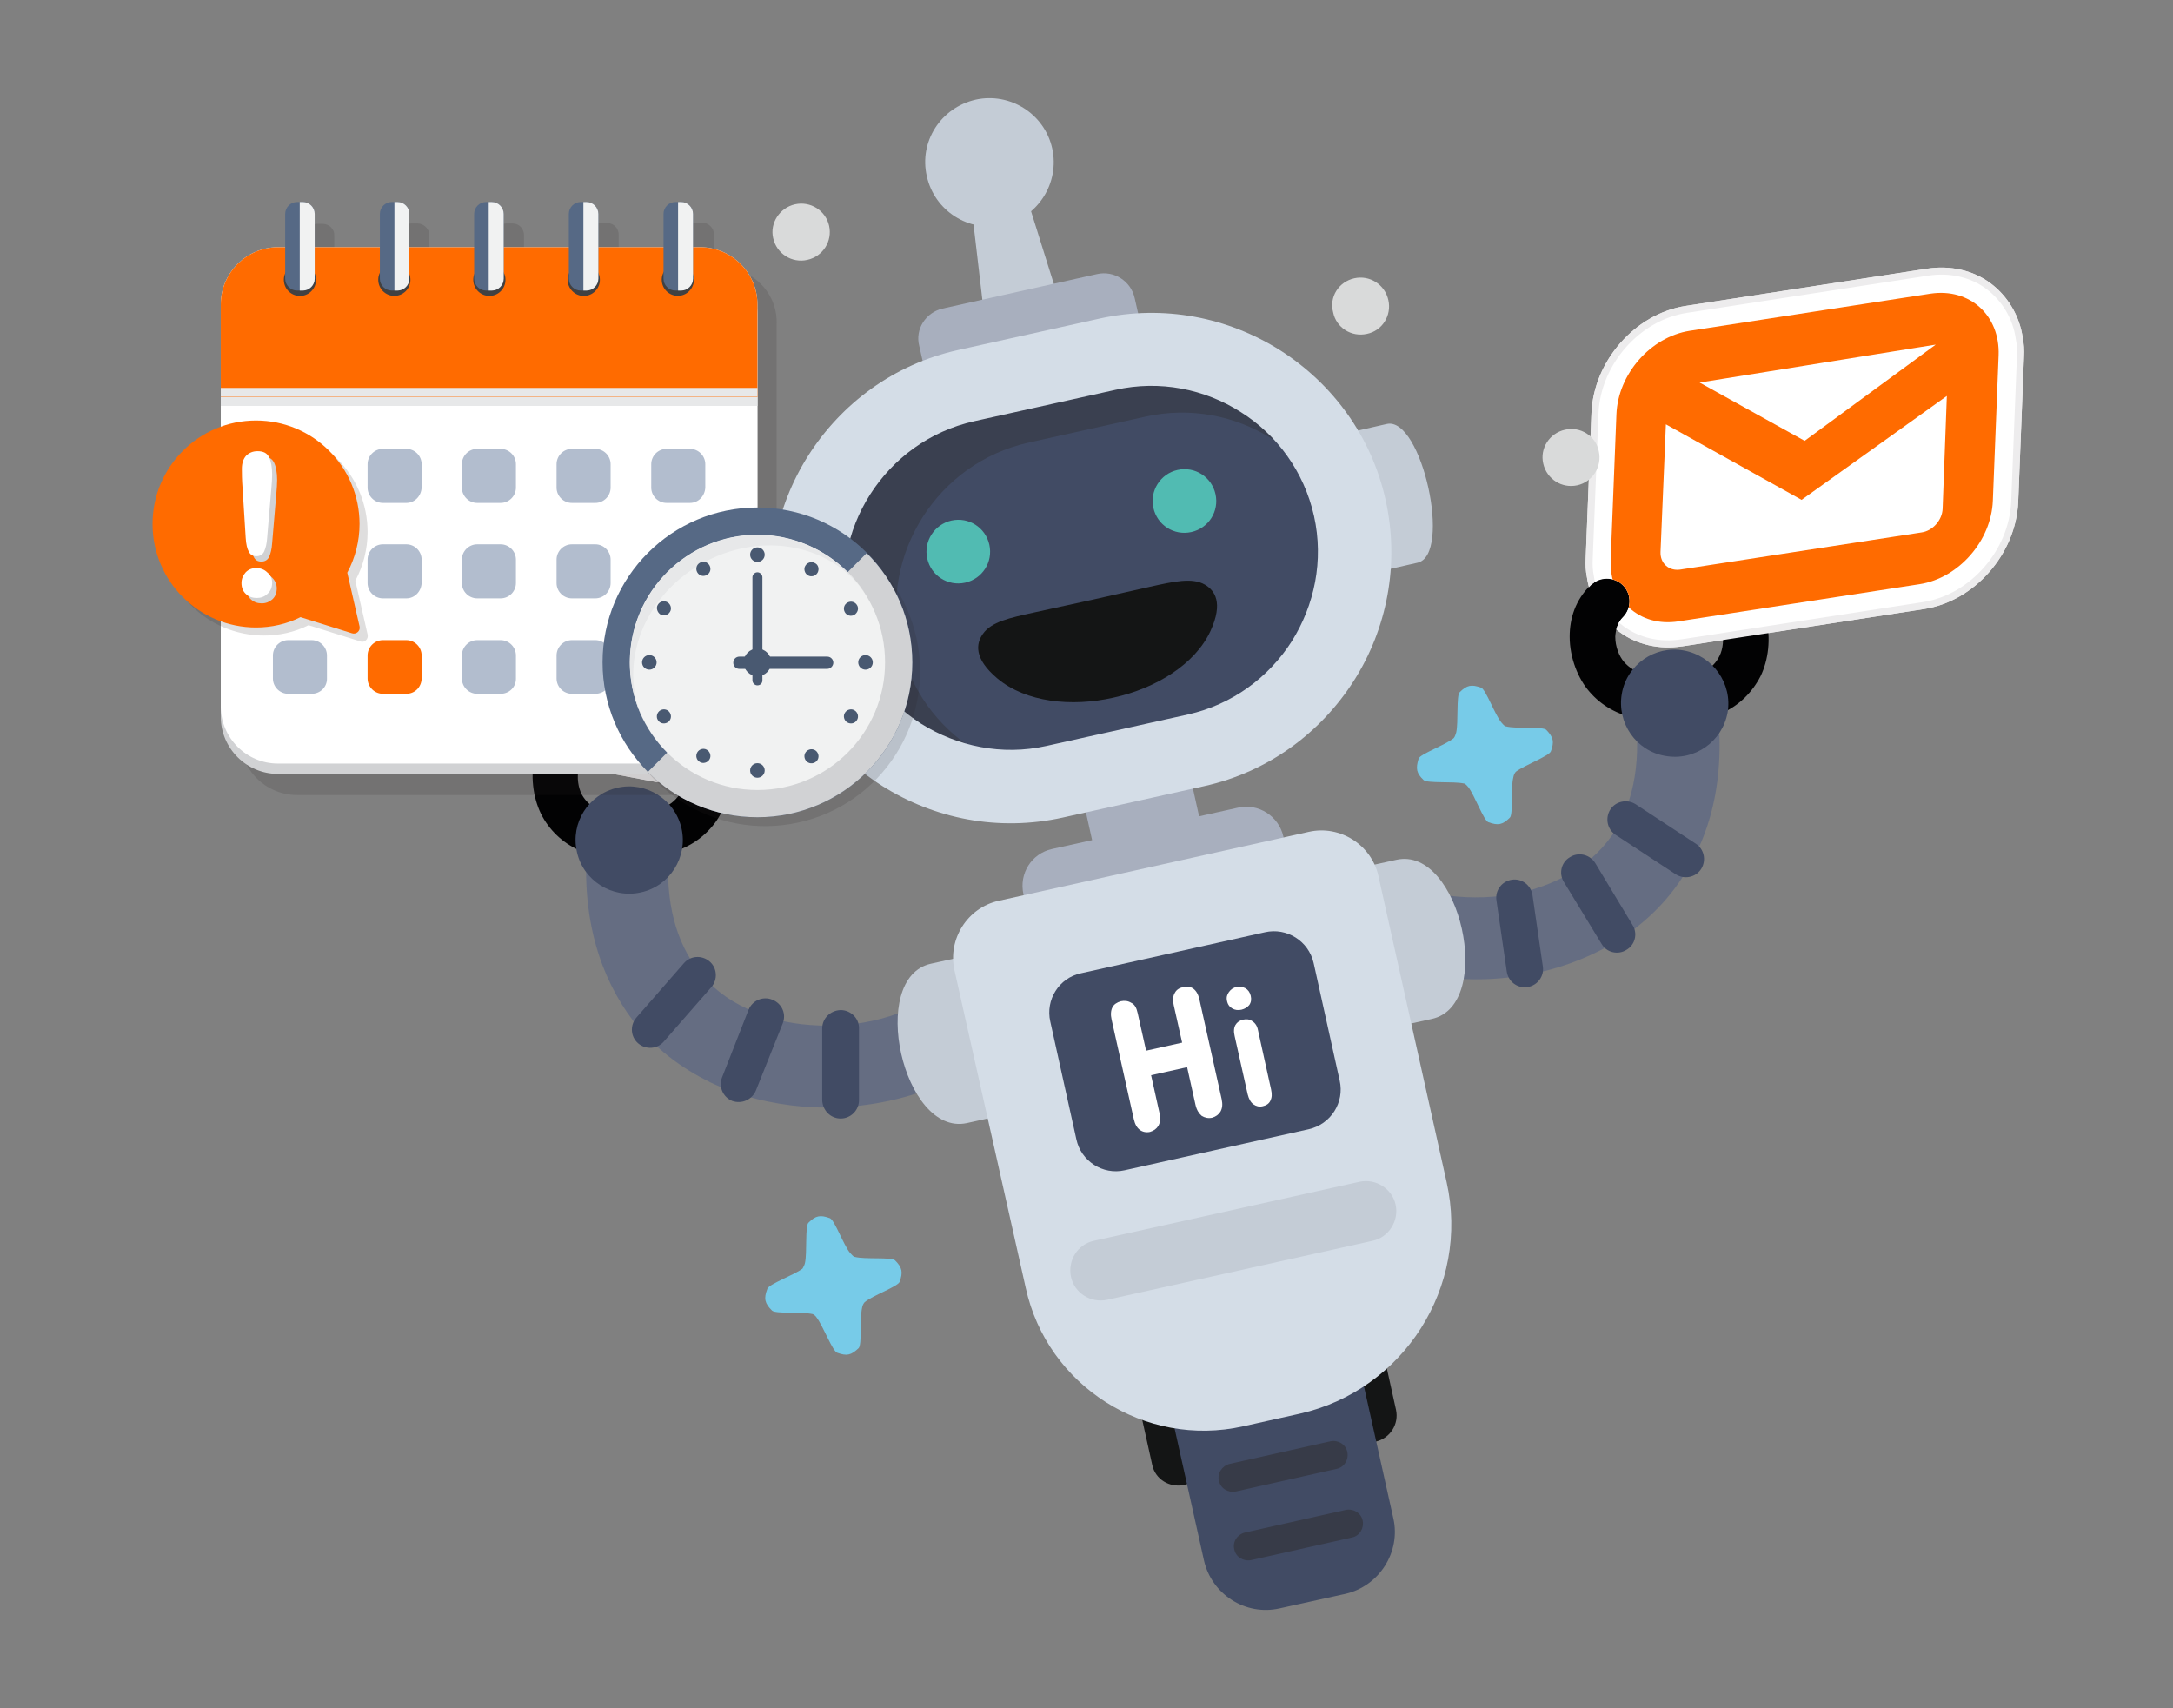 <?xml version="1.0" encoding="utf-8"?>
<!-- Generator: Adobe Illustrator 27.8.1, SVG Export Plug-In . SVG Version: 6.00 Build 0)  -->
<svg version="1.1" id="Layer_1" xmlns="http://www.w3.org/2000/svg" xmlns:xlink="http://www.w3.org/1999/xlink" x="0px" y="0px"
	 viewBox="0 0 566.9 445.6" style="enable-background:new 0 0 566.9 445.6;" xml:space="preserve">
<rect x="0" y="0" width="566.9" height="445.6" fill="#808080" stroke="none"/>
<style type="text/css">
	.st0{fill:#EDECED;}
	.st1{fill:#DFDFDF;}
	.st2{fill:#B6B5B6;}
	.st3{fill:#3C3C3B;}
	.st4{fill:#F28C00;}
	.st5{fill:#EE7203;}
	.st6{fill:#020203;}
	.st7{clip-path:url(#SVGID_00000032614591614023620710000008101430320575666834_);}
	.st8{fill:#FFFFFF;stroke:#EDECED;stroke-width:1.835;}
	.st9{fill:#FF6B00;}
	.st10{clip-path:url(#SVGID_00000151543649656816842170000011415229325321189004_);}
	.st11{fill-rule:evenodd;clip-rule:evenodd;fill:#A8AFBE;}
	.st12{fill-rule:evenodd;clip-rule:evenodd;fill:#C4CCD6;}
	.st13{fill-rule:evenodd;clip-rule:evenodd;fill:#3A4050;}
	.st14{fill-rule:evenodd;clip-rule:evenodd;fill:#414B64;}
	.st15{fill-rule:evenodd;clip-rule:evenodd;fill:#656D82;}
	.st16{fill-rule:evenodd;clip-rule:evenodd;fill:#141515;}
	.st17{fill-rule:evenodd;clip-rule:evenodd;fill:#77CBE8;}
	.st18{fill-rule:evenodd;clip-rule:evenodd;fill:#51BBB2;}
	.st19{fill:#D4DDE7;}
	.st20{fill:#FFFFFF;}
	.st21{fill-rule:evenodd;clip-rule:evenodd;fill:#D9DADA;}
	.st22{fill-rule:evenodd;clip-rule:evenodd;fill:#373B48;}
	.st23{opacity:0.15;fill:#2B2523;}
	.st24{fill:#D1D2D4;}
	.st25{fill:#414142;}
	.st26{fill:#566985;}
	.st27{fill:#F1F2F2;}
	.st28{fill:#E7E8E9;}
	.st29{fill:#B2BDCE;}
	.st30{fill:#495971;}
</style>
<g>
	<g>
		<g>
			<g>
				<g>
					<g>
						<g>
							<g>
								<path class="st0" d="M176.8,200.1c-0.5,2.6-3,4.4-5.7,3.9l-79.4-14.9c-2.6-0.5-4.4-3-3.9-5.7l9-48.1c0.5-2.6,3-4.4,5.7-3.9
									l79.4,14.9c2.6,0.5,4.4,3,3.9,5.7L176.8,200.1z"/>
							</g>
						</g>
						<g>
							<g>
								<g>
									
										<rect x="141.3" y="181" transform="matrix(0.185 -0.983 0.983 0.185 -67.719 294.382)" class="st1" width="4.5" height="14"/>
								</g>
							</g>
							<g>
								<g>
									
										<rect x="121.2" y="177.2" transform="matrix(0.185 -0.983 0.983 0.185 -80.432 271.486)" class="st1" width="4.5" height="14"/>
								</g>
							</g>
							<g>
								<g>
									
										<rect x="161.5" y="184.8" transform="matrix(0.185 -0.983 0.983 0.185 -55.005 317.277)" class="st1" width="4.5" height="14"/>
								</g>
							</g>
							<g>
								<g>
									
										<rect x="101" y="173.4" transform="matrix(0.185 -0.983 0.983 0.185 -93.145 248.591)" class="st1" width="4.5" height="14"/>
								</g>
							</g>
						</g>
					</g>
					<g>
						<g>
							<g>
								<path class="st2" d="M175.4,166.2c-0.3,1.4-1.6,2.4-3.1,2.1l-14.7-2.8c-1.4-0.3-2.4-1.6-2.1-3.1l1.8-9.7
									c0.3-1.4,1.6-2.4,3.1-2.1l14.7,2.8c1.4,0.3,2.4,1.6,2.1,3.1L175.4,166.2z"/>
							</g>
						</g>
						<g>
							<g>
								<g>
									<g>
										
											<rect x="152.3" y="157.7" transform="matrix(0.185 -0.983 0.983 0.185 -25.135 286.158)" class="st3" width="15.1" height="1.1"/>
									</g>
								</g>
								<g>
									<g>
										
											<rect x="165.1" y="159.4" transform="matrix(0.185 -0.983 0.983 0.185 -24.169 295.34)" class="st3" width="1.6" height="5.7"/>
									</g>
								</g>
								<g>
									<g>
										
											<rect x="166.1" y="153.8" transform="matrix(0.185 -0.983 0.983 0.185 -17.849 291.83)" class="st3" width="1.6" height="5.7"/>
									</g>
								</g>
								<g>
									<g>
										
											<rect x="155.6" y="158.3" transform="matrix(0.185 -0.983 0.983 0.185 -23.072 289.872)" class="st3" width="15.1" height="1.1"/>
									</g>
								</g>
								<g>
									<g>
										
											<rect x="158.9" y="158.9" transform="matrix(0.185 -0.983 0.983 0.185 -21.01 293.586)" class="st3" width="15.1" height="1.1"/>
									</g>
								</g>
								<g>
									<g>
										
											<rect x="162.1" y="159.5" transform="matrix(0.185 -0.983 0.983 0.185 -18.948 297.3)" class="st3" width="15.1" height="1.1"/>
									</g>
								</g>
								<g>
									<g>
										
											<rect x="165.4" y="160.1" transform="matrix(0.185 -0.983 0.983 0.185 -16.885 301.014)" class="st3" width="15.1" height="1.1"/>
									</g>
								</g>
							</g>
							<g>
								<g>
									
										<rect x="164.4" y="157.3" transform="matrix(0.185 -0.983 0.983 0.185 -21.01 293.584)" class="st4" width="4" height="4.4"/>
								</g>
							</g>
						</g>
					</g>
				</g>
				<g>
					<g>
						<polygon class="st5" points="109.8,151.1 116.5,146.4 113.3,141.8 101.9,149.6 109.7,161 114.4,157.8 						"/>
					</g>
					<g>
						
							<rect x="116.4" y="146.7" transform="matrix(0.564 0.826 -0.826 0.564 180.565 -34.928)" class="st4" width="13.9" height="13.9"/>
					</g>
				</g>
			</g>
		</g>
		<path class="st6" d="M147.5,185.8c2.8-1.8,6.4-1,8.2,1.8c1.8,2.7,1,6.4-1.7,8.2c-1.7,1.1-2.6,2.8-3,4.6c-0.6,2.5-0.1,5.2,0.8,6.9
			c1,1.8,2.6,3.2,4.3,3.9c0.9,0.4,2,0.5,3.1,0.5c1.8-2.3,5.1-3,7.7-1.5c1.6,0.9,3.4,1.1,5,0.8c1.9-0.4,3.6-1.5,4.9-3.1
			c1.2-1.5,2-4.1,1.9-6.7c0-1.9-0.7-3.7-2.2-5.1c-2.4-2.2-2.6-5.9-0.3-8.4c2.2-2.4,5.9-2.6,8.4-0.4c4.1,3.8,5.9,8.5,6.1,13.3
			c0.2,5.5-1.7,11-4.5,14.5c-3,3.8-7.2,6.4-11.7,7.4c-2.9,0.6-6,0.6-9-0.2l0,0c-4.7,1.7-9.4,1.5-13.7-0.2c-4.3-1.7-8-4.9-10.3-9.1
			c-2.2-4-3.2-9.8-2.1-15.1C140.3,193.3,142.9,188.9,147.5,185.8L147.5,185.8z"/>
		<g>
			<defs>
				<path id="SVGID_1_" d="M85.8,129.4v76.7h102.1v-76.7H85.8z M178.1,198.4c-0.4-0.8-0.9-1.6-1.6-2.2c-2.4-2.2-2.6-5.9-0.3-8.4
					c1.1-1.3,2.7-1.9,4.3-1.9L178.1,198.4z"/>
			</defs>
			<clipPath id="SVGID_00000088121412597854759560000003861179779373675449_">
				<use xlink:href="#SVGID_1_"  style="overflow:visible;"/>
			</clipPath>
			<g style="clip-path:url(#SVGID_00000088121412597854759560000003861179779373675449_);">
				<g>
					<g>
						<g>
							<g>
								<path class="st0" d="M176.8,200.1c-0.5,2.6-3,4.4-5.7,3.9l-79.4-14.9c-2.6-0.5-4.4-3-3.9-5.7l9-48.1c0.5-2.6,3-4.4,5.7-3.9
									l79.4,14.9c2.6,0.5,4.4,3,3.9,5.7L176.8,200.1z"/>
							</g>
						</g>
						<g>
							<g>
								<g>
									
										<rect x="141.3" y="181" transform="matrix(0.185 -0.983 0.983 0.185 -67.719 294.382)" class="st1" width="4.5" height="14"/>
								</g>
							</g>
							<g>
								<g>
									
										<rect x="121.2" y="177.2" transform="matrix(0.185 -0.983 0.983 0.185 -80.432 271.486)" class="st1" width="4.5" height="14"/>
								</g>
							</g>
							<g>
								<g>
									
										<rect x="161.5" y="184.8" transform="matrix(0.185 -0.983 0.983 0.185 -55.005 317.277)" class="st1" width="4.5" height="14"/>
								</g>
							</g>
							<g>
								<g>
									
										<rect x="101" y="173.4" transform="matrix(0.185 -0.983 0.983 0.185 -93.145 248.591)" class="st1" width="4.5" height="14"/>
								</g>
							</g>
						</g>
					</g>
					<g>
						<g>
							<g>
								<path class="st2" d="M175.4,166.2c-0.3,1.4-1.6,2.4-3.1,2.1l-14.7-2.8c-1.4-0.3-2.4-1.6-2.1-3.1l1.8-9.7
									c0.3-1.4,1.6-2.4,3.1-2.1l14.7,2.8c1.4,0.3,2.4,1.6,2.1,3.1L175.4,166.2z"/>
							</g>
						</g>
						<g>
							<g>
								<g>
									<g>
										
											<rect x="152.3" y="157.7" transform="matrix(0.185 -0.983 0.983 0.185 -25.135 286.158)" class="st3" width="15.1" height="1.1"/>
									</g>
								</g>
								<g>
									<g>
										
											<rect x="165.1" y="159.4" transform="matrix(0.185 -0.983 0.983 0.185 -24.169 295.34)" class="st3" width="1.6" height="5.7"/>
									</g>
								</g>
								<g>
									<g>
										
											<rect x="166.1" y="153.8" transform="matrix(0.185 -0.983 0.983 0.185 -17.849 291.83)" class="st3" width="1.6" height="5.7"/>
									</g>
								</g>
								<g>
									<g>
										
											<rect x="155.6" y="158.3" transform="matrix(0.185 -0.983 0.983 0.185 -23.072 289.872)" class="st3" width="15.1" height="1.1"/>
									</g>
								</g>
								<g>
									<g>
										
											<rect x="158.9" y="158.9" transform="matrix(0.185 -0.983 0.983 0.185 -21.01 293.586)" class="st3" width="15.1" height="1.1"/>
									</g>
								</g>
								<g>
									<g>
										
											<rect x="162.1" y="159.5" transform="matrix(0.185 -0.983 0.983 0.185 -18.948 297.3)" class="st3" width="15.1" height="1.1"/>
									</g>
								</g>
								<g>
									<g>
										
											<rect x="165.4" y="160.1" transform="matrix(0.185 -0.983 0.983 0.185 -16.885 301.014)" class="st3" width="15.1" height="1.1"/>
									</g>
								</g>
							</g>
							<g>
								<g>
									
										<rect x="164.4" y="157.3" transform="matrix(0.185 -0.983 0.983 0.185 -21.01 293.584)" class="st4" width="4" height="4.4"/>
								</g>
							</g>
						</g>
					</g>
				</g>
				<g>
					<g>
						<polygon class="st5" points="109.8,151.1 116.5,146.4 113.3,141.8 101.9,149.6 109.7,161 114.4,157.8 						"/>
					</g>
					<g>
						
							<rect x="116.4" y="146.7" transform="matrix(0.564 0.826 -0.826 0.564 180.565 -34.928)" class="st4" width="13.9" height="13.9"/>
					</g>
				</g>
			</g>
		</g>
	</g>
	<g>
		<g>
			<g>
				<path class="st8" d="M518.7,74.6c-4.3-3.2-10-4.5-15.8-3.6l-62.9,9.7c-6.6,1-12.4,4.6-16.6,9.4c-4.2,4.8-7,11-7.3,17.7
					l-1.5,37.9c-0.1,1.6,0,3.2,0.3,4.7c0.8,5.6,3.8,10.5,8.1,13.7c4.3,3.2,10,4.5,15.7,3.6c0,0,0,0,0.1,0l62.9-9.7
					c6.6-1,12.4-4.6,16.6-9.4c4.2-4.8,7-11,7.3-17.7l1.5-37.9c0.1-1.6,0-3.2-0.3-4.7C526,82.7,523,77.8,518.7,74.6z"/>
				<path class="st9" d="M503.7,76.6l-62.9,9.7c-10.2,1.6-18.7,11.3-19.1,21.8l-1.5,37.9c-0.4,10.5,7.5,17.7,17.7,16.1l62.9-9.7
					c10.2-1.6,18.7-11.3,19.1-21.8l1.5-37.9C521.8,82.3,513.9,75.1,503.7,76.6z M505,89.9L470.8,115l-27.4-15.2L505,89.9z
					 M506.8,132.7c-0.1,3-2.6,5.8-5.5,6.2l-63,9.7c-2.9,0.4-5.2-1.6-5.1-4.6l1.4-33.3l35.4,19.7l37.9-27.1L506.8,132.7z"/>
			</g>
		</g>
		<path class="st6" d="M446,159.7c-2.8-1.7-3.8-5.3-2.1-8.1c1.6-2.8,5.3-3.8,8.1-2.1c4.8,2.8,7.5,7.1,8.7,11.7
			c1.4,5.4,0.6,11.1-1.4,15.2c-2.2,4.3-5.7,7.7-10,9.6c-4.1,1.9-8.9,2.3-13.6,0.7l-0.1,0c-2.9,0.9-6,1.1-8.9,0.6
			c-4.6-0.8-8.9-3.2-12-6.8c-3-3.4-5.2-8.9-5.2-14.4c0-4.8,1.5-9.6,5.5-13.5c2.3-2.3,6.1-2.3,8.4,0c2.3,2.4,2.3,6.1,0,8.4
			c-1.4,1.4-1.9,3.3-2,5.1c0,2.6,1,5.1,2.3,6.6c1.3,1.5,3.1,2.6,5,2.9c1.7,0.3,3.4,0,5-1c2.6-1.6,5.8-1.1,7.7,1.2
			c1.1,0,2.1-0.2,3.1-0.6c1.7-0.8,3.2-2.2,4.1-4.1c0.9-1.8,1.2-4.4,0.6-6.9C448.7,162.4,447.7,160.7,446,159.7L446,159.7z"/>
		<g>
			<defs>
				<path id="SVGID_00000164505760687779174690000010030744702304543641_" d="M411.6,67.8V171H530V67.8H411.6z M423.4,161.1
					c-1.2,1.2-1.8,2.8-1.9,4.4c-3.7-2.8-6.4-6.8-7.8-11.3c0.4-0.5,0.8-1,1.3-1.5c2.3-2.3,6.1-2.3,8.4,0
					C425.7,155,425.7,158.7,423.4,161.1z"/>
			</defs>
			<clipPath id="SVGID_00000059289365332770395080000006644020083950477198_">
				<use xlink:href="#SVGID_00000164505760687779174690000010030744702304543641_"  style="overflow:visible;"/>
			</clipPath>
			<g style="clip-path:url(#SVGID_00000059289365332770395080000006644020083950477198_);">
				<path class="st8" d="M518.7,74.6c-4.3-3.2-10-4.5-15.8-3.6l-62.9,9.7c-6.6,1-12.4,4.6-16.6,9.4c-4.2,4.8-7,11-7.3,17.7
					l-1.5,37.9c-0.1,1.6,0,3.2,0.3,4.7c0.8,5.6,3.8,10.5,8.1,13.7c4.3,3.2,10,4.5,15.7,3.6c0,0,0,0,0.1,0l62.9-9.7
					c6.6-1,12.4-4.6,16.6-9.4c4.2-4.8,7-11,7.3-17.7l1.5-37.9c0.1-1.6,0-3.2-0.3-4.7C526,82.7,523,77.8,518.7,74.6z"/>
				<path class="st9" d="M503.7,76.6l-62.9,9.7c-10.2,1.6-18.7,11.3-19.1,21.8l-1.5,37.9c-0.4,10.5,7.5,17.7,17.7,16.1l62.9-9.7
					c10.2-1.6,18.7-11.3,19.1-21.8l1.5-37.9C521.8,82.3,513.9,75.1,503.7,76.6z M505,89.9L470.8,115l-27.4-15.2L505,89.9z
					 M506.8,132.7c-0.1,3-2.6,5.8-5.5,6.2l-63,9.7c-2.9,0.4-5.2-1.6-5.1-4.6l1.4-33.3l35.4,19.7l37.9-27.1L506.8,132.7z"/>
			</g>
		</g>
	</g>
	<path class="st11" d="M274.4,221.5l48.6-10.8c5.3-1.2,10.6,2.2,11.8,7.5l2.1,9.6l-67.8,15.1l-2.1-9.6
		C265.8,227.9,269.1,222.7,274.4,221.5L274.4,221.5z"/>
	<path class="st12" d="M281.9,96.3c0.8,3.7-5.9,8.3-9.5,9.1c-3.6,0.8-12.6-0.3-13.4-4l-6.2-52.9c-0.8-3.7,1.5-7.3,5.1-8.1
		c3.7-0.8,7.3,1.5,8.1,5.2L281.9,96.3z"/>
	<path class="st12" d="M254.5,26c9-2,18,3.7,20,12.7c2,9-3.7,18-12.7,20c-9.1,2-18-3.7-20-12.7C239.7,37,245.4,28.1,254.5,26
		L254.5,26z"/>
	<path class="st13" d="M252,100.6l36.9-8.2c28.4-6.3,56.9,11.7,63.2,40.2l0,0c6.3,28.4-11.7,56.9-40.2,63.2l-36.9,8.2
		c-28.4,6.3-56.9-11.7-63.2-40.2l0,0C205.5,135.4,223.6,107,252,100.6L252,100.6z"/>
	<path class="st14" d="M268.2,115.5l30.6-6.8c23.7-5.3,47.3,9.8,52.5,33.4l0,0c5.3,23.7-9.7,47.3-33.4,52.5l-30.6,6.8
		c-23.6,5.3-47.3-9.7-52.5-33.4l0,0C229.6,144.5,244.6,120.8,268.2,115.5L268.2,115.5z"/>
	<path class="st15" d="M153.2,219.8c0.5-5.9,5.6-10.3,11.5-9.8c5.9,0.5,10.3,5.6,9.8,11.6c-1.1,13.9,2,24.2,7.6,31.5
		c3.4,4.4,7.7,7.7,12.7,10c5.1,2.5,10.8,3.9,16.6,4.3c12.5,1,25.2-2.3,33.8-9c4.7-3.6,11.4-2.8,15,1.9c3.6,4.7,2.8,11.4-1.9,15
		c-12.7,9.9-31,14.8-48.7,13.4c-8.4-0.7-16.7-2.7-24.2-6.3c-7.8-3.8-14.8-9.1-20.3-16.2C156.6,254.9,151.6,239.6,153.2,219.8
		L153.2,219.8z"/>
	<path class="st15" d="M426.6,186.3c-0.7-5.9,3.4-11.2,9.3-12c5.9-0.7,11.2,3.4,12,9.3c2.5,19.7-1.8,35.2-10,46.8
		c-5.2,7.4-11.9,13-19.6,17.1c-7.4,3.9-15.6,6.4-23.9,7.4c-17.5,2.2-36-1.9-49.2-11.3c-4.8-3.4-5.9-10.1-2.5-14.9
		c3.4-4.8,10.1-6,14.9-2.5c8.9,6.3,21.7,9,34.2,7.5c5.8-0.7,11.4-2.4,16.5-5.1c4.8-2.5,9-6.1,12.2-10.6
		C425.6,210.6,428.3,200.2,426.6,186.3L426.6,186.3z"/>
	<path class="st12" d="M242.9,251.4l12.7-2.8c5.8-1.3,11.2,0.6,12,4.3l6.3,28.3c0.8,3.6-3.3,7.7-9,9l-12.7,2.8
		C235.6,296.5,226.3,255,242.9,251.4L242.9,251.4z"/>
	<path class="st12" d="M364.3,224.3l-12.7,2.8c-5.8,1.3-9.9,5.3-9,8.9l6.3,28.3c0.8,3.6,6.2,5.6,12,4.3l12.7-2.8
		C390.1,262.1,380.9,220.6,364.3,224.3L364.3,224.3z"/>
	
		<rect x="285.1" y="199" transform="matrix(0.976 -0.217 0.217 0.976 -40.19 70.349)" class="st11" width="28.6" height="37.3"/>
	<path class="st16" d="M350.3,337.3L350.3,337.3c3.8-0.8,7.5,1.5,8.3,5.2l5.6,25.3c0.8,3.7-1.5,7.4-5.3,8.3l0,0
		c-3.7,0.8-7.4-1.5-8.3-5.3l-5.6-25.3C344.2,341.9,346.6,338.1,350.3,337.3L350.3,337.3z"/>
	<path class="st16" d="M300.3,348.5L300.3,348.5c3.7-0.8,7.4,1.5,8.3,5.3l5.6,25.3c0.8,3.7-1.5,7.4-5.3,8.3l0,0
		c-3.8,0.8-7.5-1.5-8.3-5.2l-5.6-25.3C294.1,353,296.5,349.3,300.3,348.5L300.3,348.5z"/>
	<path class="st14" d="M316,339.8l17.2-3.8c8.8-2,17.7,3.6,19.7,12.5l10.6,47.6c2,8.8-3.7,17.7-12.5,19.7l-17.2,3.8
		c-8.9,2-17.7-3.7-19.7-12.5l-10.6-47.6C301.5,350.6,307.1,341.8,316,339.8L316,339.8z"/>
	<path class="st17" d="M371.4,203.5c0.9,0.9,7.9,0.3,10.5,0.9l0.1,0c0.4,0.2,0.7,0.5,1.1,1c1.6,2.1,4,8.7,5.2,9.1
		c2.5,0.9,3.7,0.7,5.6-1.2c0.9-0.9,0.2-7.9,0.9-10.5c0.1-0.6,0.3-1,0.6-1.4l0.1-0.1c2.1-1.6,8.7-4.1,9.1-5.3
		c0.9-2.5,0.7-3.6-1.2-5.6c-0.9-0.9-7.9-0.2-10.5-0.9l-0.1,0c-0.4-0.2-0.7-0.5-1.1-1c-1.7-2-4.1-8.7-5.3-9.1
		c-2.5-0.9-3.7-0.7-5.6,1.2c-0.9,0.9-0.3,7.9-0.9,10.5c-0.2,0.6-0.3,1-0.6,1.4l-0.1,0.1c-2,1.7-8.7,4.1-9.1,5.3
		C369.3,200.5,369.5,201.7,371.4,203.5L371.4,203.5z"/>
	<path class="st17" d="M135.7,112.2c1.3,1.3,11.4,0.4,15.1,1.3l0.2,0c0.5,0.3,1.1,0.8,1.6,1.4c2.4,3,5.8,12.6,7.6,13.2
		c3.7,1.4,5.3,1,8.1-1.8c1.3-1.3,0.4-11.4,1.3-15.1c0.2-0.8,0.5-1.4,0.8-2l0.1-0.1c3-2.4,12.6-5.8,13.2-7.6c1.3-3.7,1-5.3-1.8-8.1
		c-1.3-1.3-11.4-0.4-15.2-1.3l-0.1-0.1c-0.5-0.3-1.1-0.8-1.6-1.4c-2.4-2.9-5.9-12.5-7.6-13.2c-3.7-1.3-5.3-1-8.1,1.8
		c-1.3,1.3-0.4,11.4-1.3,15.1c-0.2,0.8-0.5,1.5-0.8,2l-0.1,0.1c-2.9,2.4-12.5,5.9-13.2,7.6C132.6,107.8,133,109.5,135.7,112.2
		L135.7,112.2z"/>
	<path class="st17" d="M201.4,341.9c0.9,0.9,7.9,0.3,10.5,0.9l0.1,0c0.4,0.2,0.8,0.5,1.1,1c1.6,2.1,4.1,8.7,5.3,9.1
		c2.5,0.9,3.6,0.7,5.6-1.2c0.9-0.9,0.3-7.9,0.9-10.5c0.1-0.6,0.3-1,0.6-1.4l0.1-0.1c2-1.7,8.7-4.1,9.1-5.3c0.9-2.5,0.7-3.7-1.2-5.6
		c-0.9-0.9-7.9-0.2-10.5-0.9l-0.1,0c-0.4-0.2-0.7-0.6-1.1-1c-1.7-2-4.1-8.7-5.3-9.1c-2.5-0.9-3.7-0.7-5.6,1.2
		c-0.9,0.9-0.3,7.9-0.9,10.5c-0.1,0.5-0.4,1-0.6,1.4l-0.1,0.1c-2.1,1.6-8.7,4-9.1,5.2C199.2,338.8,199.5,340,201.4,341.9
		L201.4,341.9z"/>
	<path class="st11" d="M245.9,80.5l40.3-9c4.4-1,8.8,1.8,9.8,6.2l1.8,7.9l-56.2,12.5l-1.8-7.9C238.7,85.9,241.5,81.5,245.9,80.5
		L245.9,80.5z"/>
	<path class="st12" d="M192.6,148.4l7-1.6c3.2-0.7,6.3,1.3,7,4.5l5.5,24.7c0.7,3.2-1.3,6.3-4.5,7l-7,1.6
		C191.6,186.5,183.5,150.4,192.6,148.4L192.6,148.4z"/>
	<path class="st12" d="M361.8,110.6l-7,1.6c-3.2,0.7-5.2,3.9-4.5,7l5.5,24.7c0.7,3.2,3.9,5.2,7,4.5l7-1.6
		C378.9,144.8,370.9,108.6,361.8,110.6L361.8,110.6z"/>
	<path class="st18" d="M248.2,135.8c4.5-1,8.9,1.8,9.9,6.3c1,4.5-1.8,8.9-6.3,9.9c-4.5,1-8.9-1.8-9.9-6.3
		C240.9,141.2,243.8,136.8,248.2,135.8L248.2,135.8z M307.2,122.6c4.5-1,8.9,1.8,9.9,6.3c1,4.5-1.8,8.9-6.3,9.9
		c-4.5,1-8.9-1.8-9.9-6.3C299.9,128.1,302.7,123.6,307.2,122.6L307.2,122.6z"/>
	<path class="st16" d="M284.8,156.5l15.1-3.4c6.3-1.4,11.1-2.5,14.4-0.6c2.6,1.5,4.9,4.7,1.5,12.1c-4,8.7-14.3,15-25.3,17.4
		c-11,2.5-22.9,1.2-30.3-5c-6.3-5.3-5.5-9.2-3.8-11.6c2.2-3.2,7-4.2,13.3-5.6L284.8,156.5z"/>
	<path class="st19" d="M260.5,235l81-18c8.1-1.8,16.3,3.4,18.1,11.5l17.8,79.9c6.1,27.2-11.2,54.3-38.3,60.4l-14.8,3.3
		c-25.5,5.7-51.1-10.5-56.7-36.1L249,253.1C247.2,245,252.4,236.8,260.5,235L260.5,235z"/>
	<path class="st14" d="M282,253.9l48-10.7c5.7-1.3,11.4,2.3,12.7,8l6.8,30.7c1.3,5.7-2.3,11.4-8.1,12.7l-48,10.7
		c-5.7,1.3-11.4-2.4-12.6-8.1l-6.8-30.7C272.7,260.8,276.3,255.1,282,253.9L282,253.9z"/>
	<path class="st20" d="M296.8,264.3l2.2,9.8l9.4-2.1l-2.2-9.8c-0.3-1.3-0.2-2.4,0.3-3.2c0.4-0.8,1.2-1.3,2.2-1.5
		c1-0.2,1.9-0.1,2.6,0.4c0.8,0.6,1.3,1.5,1.6,2.8l5.8,26c0.3,1.4,0.2,2.4-0.3,3.3c-0.5,0.8-1.2,1.3-2.2,1.6c-1,0.2-1.9,0-2.7-0.5
		c-0.7-0.6-1.3-1.5-1.6-2.8l-2.2-9.9l-9.4,2.1l2.2,9.9c0.3,1.4,0.2,2.4-0.3,3.3c-0.5,0.8-1.2,1.3-2.2,1.6c-1,0.2-1.9,0-2.6-0.5
		c-0.8-0.6-1.3-1.5-1.6-2.8l-5.8-26c-0.3-1.3-0.2-2.4,0.2-3.2c0.4-0.8,1.2-1.3,2.2-1.6c1-0.2,1.9-0.1,2.7,0.4
		C296,262,296.5,262.9,296.8,264.3L296.8,264.3z M328.2,268.8l3.4,15.4c0.3,1.3,0.2,2.2-0.2,3c-0.4,0.8-1.1,1.2-2,1.4
		c-0.9,0.2-1.7,0-2.4-0.5c-0.7-0.5-1.2-1.4-1.5-2.6l-3.4-15.2c-0.3-1.2-0.2-2.2,0.2-2.9c0.4-0.7,1.1-1.2,2-1.4
		c0.9-0.2,1.7-0.1,2.4,0.4C327.5,266.9,328,267.7,328.2,268.8L328.2,268.8z M323.9,263.4c-0.9,0.2-1.7,0.1-2.4-0.3
		c-0.7-0.4-1.2-1-1.4-2c-0.2-0.9,0-1.6,0.5-2.3c0.5-0.7,1.2-1.2,2-1.3c0.8-0.2,1.5-0.1,2.3,0.3c0.7,0.4,1.2,1.1,1.4,2
		c0.2,0.9,0.1,1.7-0.4,2.4C325.4,262.8,324.7,263.2,323.9,263.4L323.9,263.4z"/>
	<path class="st21" d="M408.3,112.1c4-0.9,8,1.6,8.8,5.6c0.9,4-1.6,8-5.6,8.9c-4,0.9-8-1.6-8.9-5.7C401.7,117,404.2,113,408.3,112.1
		L408.3,112.1z"/>
	<path class="st21" d="M353.3,72.6c4-0.9,8,1.6,8.9,5.7c0.9,4-1.6,8-5.6,8.8c-4,0.9-8-1.6-8.8-5.6C346.7,77.4,349.3,73.5,353.3,72.6
		L353.3,72.6z"/>
	<path class="st21" d="M207.4,53.3c4-0.9,8,1.6,8.9,5.6c0.9,4-1.6,8-5.7,8.9c-4,0.9-8-1.6-8.9-5.7C200.8,58.2,203.4,54.2,207.4,53.3
		L207.4,53.3z"/>
	<path class="st22" d="M320.8,381.9l26.3-5.9c2-0.4,4,0.8,4.4,2.8l0,0c0.4,2-0.8,4-2.8,4.4l-26.3,5.9c-2,0.4-4-0.8-4.4-2.8l0,0
		C317.5,384.4,318.8,382.4,320.8,381.9L320.8,381.9z"/>
	<path class="st22" d="M324.8,399.8l26.3-5.9c2-0.4,4,0.8,4.4,2.8l0,0c0.4,2-0.8,4-2.8,4.4l-26.3,5.9c-2,0.4-4-0.8-4.4-2.8l0,0
		C321.5,402.2,322.8,400.3,324.8,399.8L324.8,399.8z"/>
	<path class="st14" d="M214.5,268.3c0-2.6,2.1-4.7,4.8-4.8c2.6,0,4.8,2.1,4.8,4.7l0,18.8c0,2.6-2.1,4.8-4.8,4.8
		c-2.6,0-4.7-2.1-4.8-4.8L214.5,268.3z M178.4,251.3c1.7-2,4.7-2.2,6.7-0.5c2,1.7,2.2,4.7,0.5,6.7l-12.4,14.2
		c-1.7,2-4.7,2.2-6.7,0.5c-2-1.7-2.2-4.7-0.5-6.7L178.4,251.3z M195.3,263.4c1-2.4,3.7-3.6,6.2-2.6c2.5,1,3.7,3.7,2.7,6.2l-7,17.5
		c-1,2.4-3.7,3.6-6.2,2.7c-2.4-1-3.6-3.7-2.6-6.2L195.3,263.4z"/>
	<path class="st14" d="M421.5,217.8c-2.2-1.4-2.8-4.4-1.4-6.6c1.4-2.2,4.4-2.8,6.6-1.4l15.7,10.3c2.2,1.4,2.8,4.4,1.4,6.6
		c-1.4,2.2-4.4,2.8-6.6,1.4L421.5,217.8z M390.4,234.9c-0.4-2.6,1.4-5,4-5.4c2.6-0.4,5,1.4,5.4,4l2.7,18.6c0.4,2.6-1.4,5-4,5.4
		c-2.6,0.4-5-1.4-5.4-4L390.4,234.9z M408,230.1c-1.4-2.2-0.7-5.2,1.6-6.5c2.2-1.4,5.2-0.7,6.6,1.6l9.7,16.1
		c1.4,2.2,0.7,5.2-1.6,6.5c-2.2,1.4-5.2,0.7-6.5-1.6L408,230.1z"/>
	<path class="st12" d="M285.4,323.7l69.3-15.4c4.2-0.9,8.5,1.8,9.4,6l0,0c0.9,4.2-1.8,8.5-6,9.4l-69.3,15.4c-4.3,0.9-8.5-1.8-9.4-6
		l0,0C278.5,328.9,281.1,324.6,285.4,323.7L285.4,323.7z"/>
	<path class="st14" d="M161.1,205.5c7.5-1.7,15,3.1,16.7,10.6s-3.1,15.1-10.6,16.7c-7.5,1.7-15.1-3.1-16.7-10.6
		C148.8,214.7,153.5,207.2,161.1,205.5L161.1,205.5z"/>
	<path class="st14" d="M439.3,169.7c-7.6-1.4-14.9,3.7-16.2,11.3c-1.3,7.6,3.7,14.9,11.3,16.2c7.7,1.4,14.9-3.7,16.3-11.3
		C452,178.4,446.9,171.1,439.3,169.7L439.3,169.7z"/>
	<path class="st19" d="M250,91.3l36.9-8.2c16.8-3.7,33.5-0.3,47.1,8.3c13.5,8.6,23.8,22.3,27.5,39.1c3.7,16.8,0.3,33.6-8.3,47.1
		c-8.6,13.5-22.3,23.8-39.1,27.5l-36.9,8.2c-16.8,3.7-33.5,0.3-47.1-8.3c-13.5-8.6-23.8-22.3-27.5-39.1c-3.7-16.8-0.3-33.6,8.3-47.1
		C219.5,105.3,233.2,95,250,91.3L250,91.3z M291,101.7l-36.9,8.2c-11.6,2.6-21.1,9.7-27.1,19.1c-6,9.4-8.4,21-5.8,32.7
		c2.6,11.6,9.7,21.1,19.1,27.1c9.4,5.9,21.1,8.4,32.7,5.8l36.9-8.2c11.6-2.6,21.1-9.7,27.1-19.1c5.9-9.4,8.4-21,5.8-32.7
		c-2.6-11.6-9.7-21.2-19.1-27.1C314.3,101.5,302.6,99.1,291,101.7L291,101.7z"/>
	<g>
		<g>
			<path class="st23" d="M188.1,69.8h-1.9v-8.7c0-0.6-0.1-1.1-0.4-1.5c-0.5-0.9-1.5-1.5-2.7-1.5h-0.8v0h-0.8c-1.7,0-3.1,1.4-3.1,3.1
				v8.7h-17v-8.7c0-0.6-0.2-1.1-0.4-1.5c-0.5-0.9-1.5-1.5-2.6-1.5h-0.8v0h-0.8c-1.7,0-3.1,1.4-3.1,3.1v8.7h-17v-8.7
				c0-0.6-0.2-1.1-0.4-1.5c-0.5-0.9-1.5-1.5-2.6-1.5h-0.8v0h-0.8c-1.7,0-3.1,1.4-3.1,3.1v8.7h-17v-8.7c0-0.6-0.1-1.1-0.4-1.5
				c-0.5-0.9-1.5-1.6-2.7-1.6h-0.8v0h-0.8c-1.7,0-3.1,1.4-3.1,3.1v8.7h-17v-8.7c0-0.6-0.1-1.1-0.4-1.5c-0.5-0.9-1.5-1.5-2.7-1.5
				h-0.8v0h-0.8c-1.7,0-3.1,1.4-3.1,3.1v8.7h-1.9c-8.2,0-14.9,6.7-14.9,14.9v2.7v19.1v2.3v2.3v78.3v2.7c0,8.2,6.7,14.9,14.9,14.9
				h110.2c8.2,0,14.9-6.7,14.9-14.9v-2.7v-78.3v-2.3v-2.3V87.4v-2.7C203,76.5,196.3,69.8,188.1,69.8z"/>
			<g>
				<path class="st24" d="M197.6,82.1v104.9c0,8.2-6.7,14.9-14.9,14.9H72.5c-8.2,0-14.9-6.7-14.9-14.9V82.1
					c0-8.2,6.7-14.9,14.9-14.9h110.2C190.9,67.2,197.6,73.8,197.6,82.1z"/>
				<path class="st20" d="M197.6,79.4v104.9c0,8.2-6.7,14.9-14.9,14.9H72.5c-8.2,0-14.9-6.7-14.9-14.9V79.4
					c0-8.2,6.7-14.9,14.9-14.9h110.2C190.9,64.5,197.6,71.2,197.6,79.4z"/>
				<path class="st9" d="M197.6,79.4v24.2h-140V79.4c0-8.2,6.7-14.9,14.9-14.9h110.2C190.9,64.5,197.6,71.2,197.6,79.4z"/>
				<g>
					
						<ellipse transform="matrix(0.987 -0.159 0.159 0.987 -10.64 13.404)" class="st25" cx="78.3" cy="73" rx="4.2" ry="4.2"/>
					<g>
						<path class="st26" d="M82.1,72.7c0,1.7-1.4,3.1-3.1,3.1h-1.5c-1.7,0-3.1-1.4-3.1-3.1V55.8c0-1.7,1.4-3.1,3.1-3.1H79
							c1.7,0,3.1,1.4,3.1,3.1V72.7z"/>
						<path class="st27" d="M82.1,55.8v16.9c0,1.7-1.4,3.1-3.1,3.1h-0.8V52.7H79C80.7,52.7,82.1,54.1,82.1,55.8z"/>
					</g>
				</g>
				<g>
					
						<ellipse transform="matrix(0.995 -9.821804e-02 9.821804e-02 0.995 -6.676 10.462)" class="st25" cx="102.9" cy="73" rx="4.2" ry="4.2"/>
					<g>
						<path class="st26" d="M106.8,72.7c0,1.7-1.4,3.1-3.1,3.1h-1.5c-1.7,0-3.1-1.4-3.1-3.1V55.8c0-1.7,1.4-3.1,3.1-3.1h1.5
							c1.7,0,3.1,1.4,3.1,3.1V72.7z"/>
						<path class="st27" d="M106.8,55.8v16.9c0,1.7-1.4,3.1-3.1,3.1h-0.8V52.7h0.8C105.4,52.7,106.8,54.1,106.8,55.8z"/>
					</g>
				</g>
				<g>
					
						<ellipse transform="matrix(0.993 -0.122 0.122 0.993 -7.941 16.07)" class="st25" cx="127.6" cy="73" rx="4.2" ry="4.2"/>
					<g>
						<path class="st26" d="M131.4,72.7c0,1.7-1.4,3.1-3.1,3.1h-1.5c-1.7,0-3.1-1.4-3.1-3.1V55.8c0-1.7,1.4-3.1,3.1-3.1h1.5
							c1.7,0,3.1,1.4,3.1,3.1V72.7z"/>
						<path class="st27" d="M131.4,55.8v16.9c0,1.7-1.4,3.1-3.1,3.1h-0.8V52.7h0.8C130,52.7,131.4,54.1,131.4,55.8z"/>
					</g>
				</g>
				<g>
					<circle class="st25" cx="152.3" cy="73" r="4.2"/>
					<g>
						<path class="st26" d="M156.1,72.7c0,1.7-1.4,3.1-3.1,3.1h-1.5c-1.7,0-3.1-1.4-3.1-3.1V55.8c0-1.7,1.4-3.1,3.1-3.1h1.5
							c1.7,0,3.1,1.4,3.1,3.1V72.7z"/>
						<path class="st27" d="M156.1,55.8v16.9c0,1.7-1.4,3.1-3.1,3.1h-0.8V52.7h0.8C154.7,52.7,156.1,54.1,156.1,55.8z"/>
					</g>
				</g>
				<g>
					
						<ellipse transform="matrix(0.996 -8.559036e-02 8.559036e-02 0.996 -5.603 15.41)" class="st25" cx="176.9" cy="73" rx="4.2" ry="4.2"/>
					<g>
						<path class="st26" d="M180.8,72.7c0,1.7-1.4,3.1-3.1,3.1h-1.5c-1.7,0-3.1-1.4-3.1-3.1V55.8c0-1.7,1.4-3.1,3.1-3.1h1.5
							c1.7,0,3.1,1.4,3.1,3.1V72.7z"/>
						<path class="st27" d="M180.8,55.8v16.9c0,1.7-1.4,3.1-3.1,3.1h-0.8V52.7h0.8C179.4,52.7,180.8,54.1,180.8,55.8z"/>
					</g>
				</g>
				<rect x="57.6" y="101.2" class="st28" width="140" height="2.3"/>
				<rect x="57.6" y="103.6" class="st28" width="140" height="2.3"/>
				<path class="st29" d="M81.3,131.2h-6.1c-2.2,0-4-1.8-4-4v-6.1c0-2.2,1.8-4,4-4h6.1c2.2,0,4,1.8,4,4v6.1
					C85.3,129.4,83.5,131.2,81.3,131.2z"/>
				<path class="st29" d="M106,131.2h-6.1c-2.2,0-4-1.8-4-4v-6.1c0-2.2,1.8-4,4-4h6.1c2.2,0,4,1.8,4,4v6.1
					C109.9,129.4,108.2,131.2,106,131.2z"/>
				<path class="st29" d="M130.6,131.2h-6.1c-2.2,0-4-1.8-4-4v-6.1c0-2.2,1.8-4,4-4h6.1c2.2,0,4,1.8,4,4v6.1
					C134.6,129.4,132.8,131.2,130.6,131.2z"/>
				<path class="st29" d="M155.3,131.2h-6.1c-2.2,0-4-1.8-4-4v-6.1c0-2.2,1.8-4,4-4h6.1c2.2,0,4,1.8,4,4v6.1
					C159.3,129.4,157.5,131.2,155.3,131.2z"/>
				<path class="st29" d="M180,131.2h-6.1c-2.2,0-4-1.8-4-4v-6.1c0-2.2,1.8-4,4-4h6.1c2.2,0,4,1.8,4,4v6.1
					C183.9,129.4,182.2,131.2,180,131.2z"/>
				<path class="st29" d="M81.3,156.1h-6.1c-2.2,0-4-1.8-4-4v-6.1c0-2.2,1.8-4,4-4h6.1c2.2,0,4,1.8,4,4v6.1
					C85.3,154.3,83.5,156.1,81.3,156.1z"/>
				<path class="st29" d="M106,156.1h-6.1c-2.2,0-4-1.8-4-4v-6.1c0-2.2,1.8-4,4-4h6.1c2.2,0,4,1.8,4,4v6.1
					C109.9,154.3,108.2,156.1,106,156.1z"/>
				<path class="st29" d="M130.6,156.1h-6.1c-2.2,0-4-1.8-4-4v-6.1c0-2.2,1.8-4,4-4h6.1c2.2,0,4,1.8,4,4v6.1
					C134.6,154.3,132.8,156.1,130.6,156.1z"/>
				<path class="st29" d="M155.3,156.1h-6.1c-2.2,0-4-1.8-4-4v-6.1c0-2.2,1.8-4,4-4h6.1c2.2,0,4,1.8,4,4v6.1
					C159.3,154.3,157.5,156.1,155.3,156.1z"/>
				<path class="st29" d="M180,156.1h-6.1c-2.2,0-4-1.8-4-4v-6.1c0-2.2,1.8-4,4-4h6.1c2.2,0,4,1.8,4,4v6.1
					C183.9,154.3,182.2,156.1,180,156.1z"/>
				<path class="st29" d="M81.3,181h-6.1c-2.2,0-4-1.8-4-4V171c0-2.2,1.8-4,4-4h6.1c2.2,0,4,1.8,4,4v6.1
					C85.3,179.3,83.5,181,81.3,181z"/>
				<path class="st9" d="M106,181h-6.1c-2.2,0-4-1.8-4-4V171c0-2.2,1.8-4,4-4h6.1c2.2,0,4,1.8,4,4v6.1
					C109.9,179.3,108.2,181,106,181z"/>
				<path class="st29" d="M130.6,181h-6.1c-2.2,0-4-1.8-4-4V171c0-2.2,1.8-4,4-4h6.1c2.2,0,4,1.8,4,4v6.1
					C134.6,179.3,132.8,181,130.6,181z"/>
				<path class="st29" d="M155.3,181h-6.1c-2.2,0-4-1.8-4-4V171c0-2.2,1.8-4,4-4h6.1c2.2,0,4,1.8,4,4v6.1
					C159.3,179.3,157.5,181,155.3,181z"/>
				<path class="st29" d="M180,181h-6.1c-2.2,0-4-1.8-4-4V171c0-2.2,1.8-4,4-4h6.1c2.2,0,4,1.8,4,4v6.1
					C183.9,179.3,182.2,181,180,181z"/>
			</g>
		</g>
		<g>
			<path class="st23" d="M95.9,165.5l-3.2-14c2.1-3.9,3.2-8.3,3.2-12.7c0-14.9-12.1-27-27-27c-14.9,0-27,12.1-27,27
				c0,14.9,12.1,27,27,27c4,0,8-0.9,11.6-2.7l13.4,4.2C95.1,167.8,96.2,166.7,95.9,165.5z"/>
			<path class="st9" d="M93.8,163.4l-3.2-14c2.1-3.9,3.2-8.3,3.2-12.7c0-14.9-12.1-27-27-27c-14.9,0-27,12.1-27,27
				c0,14.9,12.1,27,27,27c4,0,8-0.9,11.6-2.7l13.4,4.2C92.9,165.6,94.1,164.6,93.8,163.4z"/>
			<g>
				<path class="st24" d="M65.4,141.7L64.6,129c-0.2-2.5-0.2-4.2-0.2-5.3c0-1.5,0.4-2.6,1.1-3.4c0.8-0.8,1.8-1.2,3-1.2
					c1.5,0,2.5,0.5,3,1.6c0.5,1,0.8,2.6,0.8,4.5c0,1.2-0.1,2.3-0.2,3.5l-1.1,13c-0.1,1.6-0.4,2.7-0.8,3.6c-0.4,0.8-1.1,1.2-2,1.2
					c-1,0-1.6-0.4-2-1.2C65.8,144.5,65.6,143.3,65.4,141.7z"/>
				<path class="st24" d="M68.3,157.4c-1.1,0-2-0.3-2.8-1c-0.8-0.7-1.2-1.7-1.2-2.9c0-1.1,0.4-2,1.1-2.8c0.8-0.8,1.7-1.1,2.8-1.1
					c1.1,0,2.1,0.4,2.8,1.1c0.8,0.8,1.2,1.7,1.2,2.8c0,1.2-0.4,2.2-1.2,2.9C70.3,157,69.4,157.4,68.3,157.4z"/>
			</g>
			<g>
				<path class="st20" d="M64.1,140.3l-0.8-12.7c-0.2-2.5-0.2-4.2-0.2-5.3c0-1.5,0.4-2.6,1.1-3.4c0.8-0.8,1.8-1.2,3-1.2
					c1.5,0,2.5,0.5,3,1.6c0.5,1,0.8,2.6,0.8,4.5c0,1.2-0.1,2.3-0.2,3.5l-1.1,13c-0.1,1.6-0.4,2.7-0.8,3.6c-0.4,0.8-1.1,1.2-2,1.2
					c-1,0-1.6-0.4-2-1.2C64.5,143.2,64.2,142,64.1,140.3z"/>
				<path class="st20" d="M67,156c-1.1,0-2-0.3-2.8-1c-0.8-0.7-1.2-1.7-1.2-2.9c0-1.1,0.4-2,1.1-2.8c0.8-0.8,1.7-1.1,2.8-1.1
					c1.1,0,2.1,0.4,2.8,1.1C70.6,150,71,151,71,152c0,1.2-0.4,2.2-1.2,2.9C69,155.7,68,156,67,156z"/>
			</g>
		</g>
		<g>
			
				<ellipse transform="matrix(0.977 -0.213 0.213 0.977 -32.75 46.677)" class="st23" cx="199.7" cy="175" rx="40.4" ry="40.4"/>
			<g>
				<circle class="st26" cx="197.6" cy="172.8" r="40.4"/>
				<path class="st24" d="M238,172.8c0,22.3-18.1,40.4-40.4,40.4c-11.2,0-21.3-4.5-28.6-11.8l57.1-57.1
					C233.5,151.6,238,161.7,238,172.8z"/>
				<circle class="st27" cx="197.6" cy="172.8" r="33.3"/>
				<path class="st28" d="M168.6,189.2c-8.9-15.9-3.4-36,12.4-45.2c15.8-9.1,36-3.8,45.3,11.9c-8.3-13.9-27.7-17.8-43.5-8.7
					C167,156.3,160.7,175,168.6,189.2z"/>
				<g>
					<g>
						<circle class="st30" cx="197.6" cy="144.7" r="1.9"/>
						<path class="st30" d="M185.1,147.5c0.5,0.9,0.2,2-0.7,2.5c-0.9,0.5-2,0.2-2.5-0.7c-0.5-0.9-0.2-2,0.7-2.5
							C183.5,146.3,184.6,146.6,185.1,147.5z"/>
						<path class="st30" d="M174.1,157.1c0.9,0.5,1.2,1.7,0.7,2.5c-0.5,0.9-1.7,1.2-2.5,0.7s-1.2-1.7-0.7-2.5
							C172.1,156.9,173.2,156.6,174.1,157.1z"/>
						<circle class="st30" cx="169.4" cy="172.8" r="1.9"/>
						<path class="st30" d="M172.3,185.3c0.9-0.5,2-0.2,2.5,0.7c0.5,0.9,0.2,2-0.7,2.5c-0.9,0.5-2,0.2-2.5-0.7
							C171.1,187,171.4,185.8,172.3,185.3z"/>
						<path class="st30" d="M181.9,196.3c0.5-0.9,1.7-1.2,2.5-0.7c0.9,0.5,1.2,1.7,0.7,2.5c-0.5,0.9-1.7,1.2-2.5,0.7
							C181.7,198.3,181.4,197.2,181.9,196.3z"/>
						<circle class="st30" cx="197.6" cy="201" r="1.9"/>
						<path class="st30" d="M210.1,198.2c-0.5-0.9-0.2-2,0.7-2.5c0.9-0.5,2-0.2,2.5,0.7c0.5,0.9,0.2,2-0.7,2.5
							C211.7,199.4,210.6,199.1,210.1,198.2z"/>
						<path class="st30" d="M221.1,188.5c-0.9-0.5-1.2-1.7-0.7-2.5c0.5-0.9,1.7-1.2,2.5-0.7c0.9,0.5,1.2,1.7,0.7,2.5
							C223.1,188.7,222,189,221.1,188.5z"/>
						<circle class="st30" cx="225.8" cy="172.8" r="1.9"/>
						<path class="st30" d="M222.9,160.4c-0.9,0.5-2,0.2-2.5-0.7c-0.5-0.9-0.2-2,0.7-2.5c0.9-0.5,2-0.2,2.5,0.7
							C224.1,158.7,223.8,159.8,222.9,160.4z"/>
						<path class="st30" d="M213.3,149.4c-0.5,0.9-1.7,1.2-2.5,0.7c-0.9-0.5-1.2-1.7-0.7-2.5c0.5-0.9,1.7-1.2,2.5-0.7
							C213.5,147.3,213.8,148.5,213.3,149.4z"/>
					</g>
				</g>
				<g>
					<path class="st30" d="M197.6,178.8c-0.7,0-1.3-0.6-1.3-1.3v-26.9c0-0.7,0.6-1.3,1.3-1.3s1.3,0.6,1.3,1.3v26.9
						C198.9,178.3,198.3,178.8,197.6,178.8z"/>
				</g>
				<g>
					<path class="st30" d="M215.8,174.5h-22.9c-0.9,0-1.6-0.7-1.6-1.6c0-0.9,0.7-1.6,1.6-1.6h22.9c0.9,0,1.6,0.7,1.6,1.6
						C217.4,173.7,216.7,174.5,215.8,174.5z"/>
				</g>
				<circle class="st30" cx="197.6" cy="172.8" r="3.6"/>
			</g>
		</g>
	</g>
</g>
</svg>
